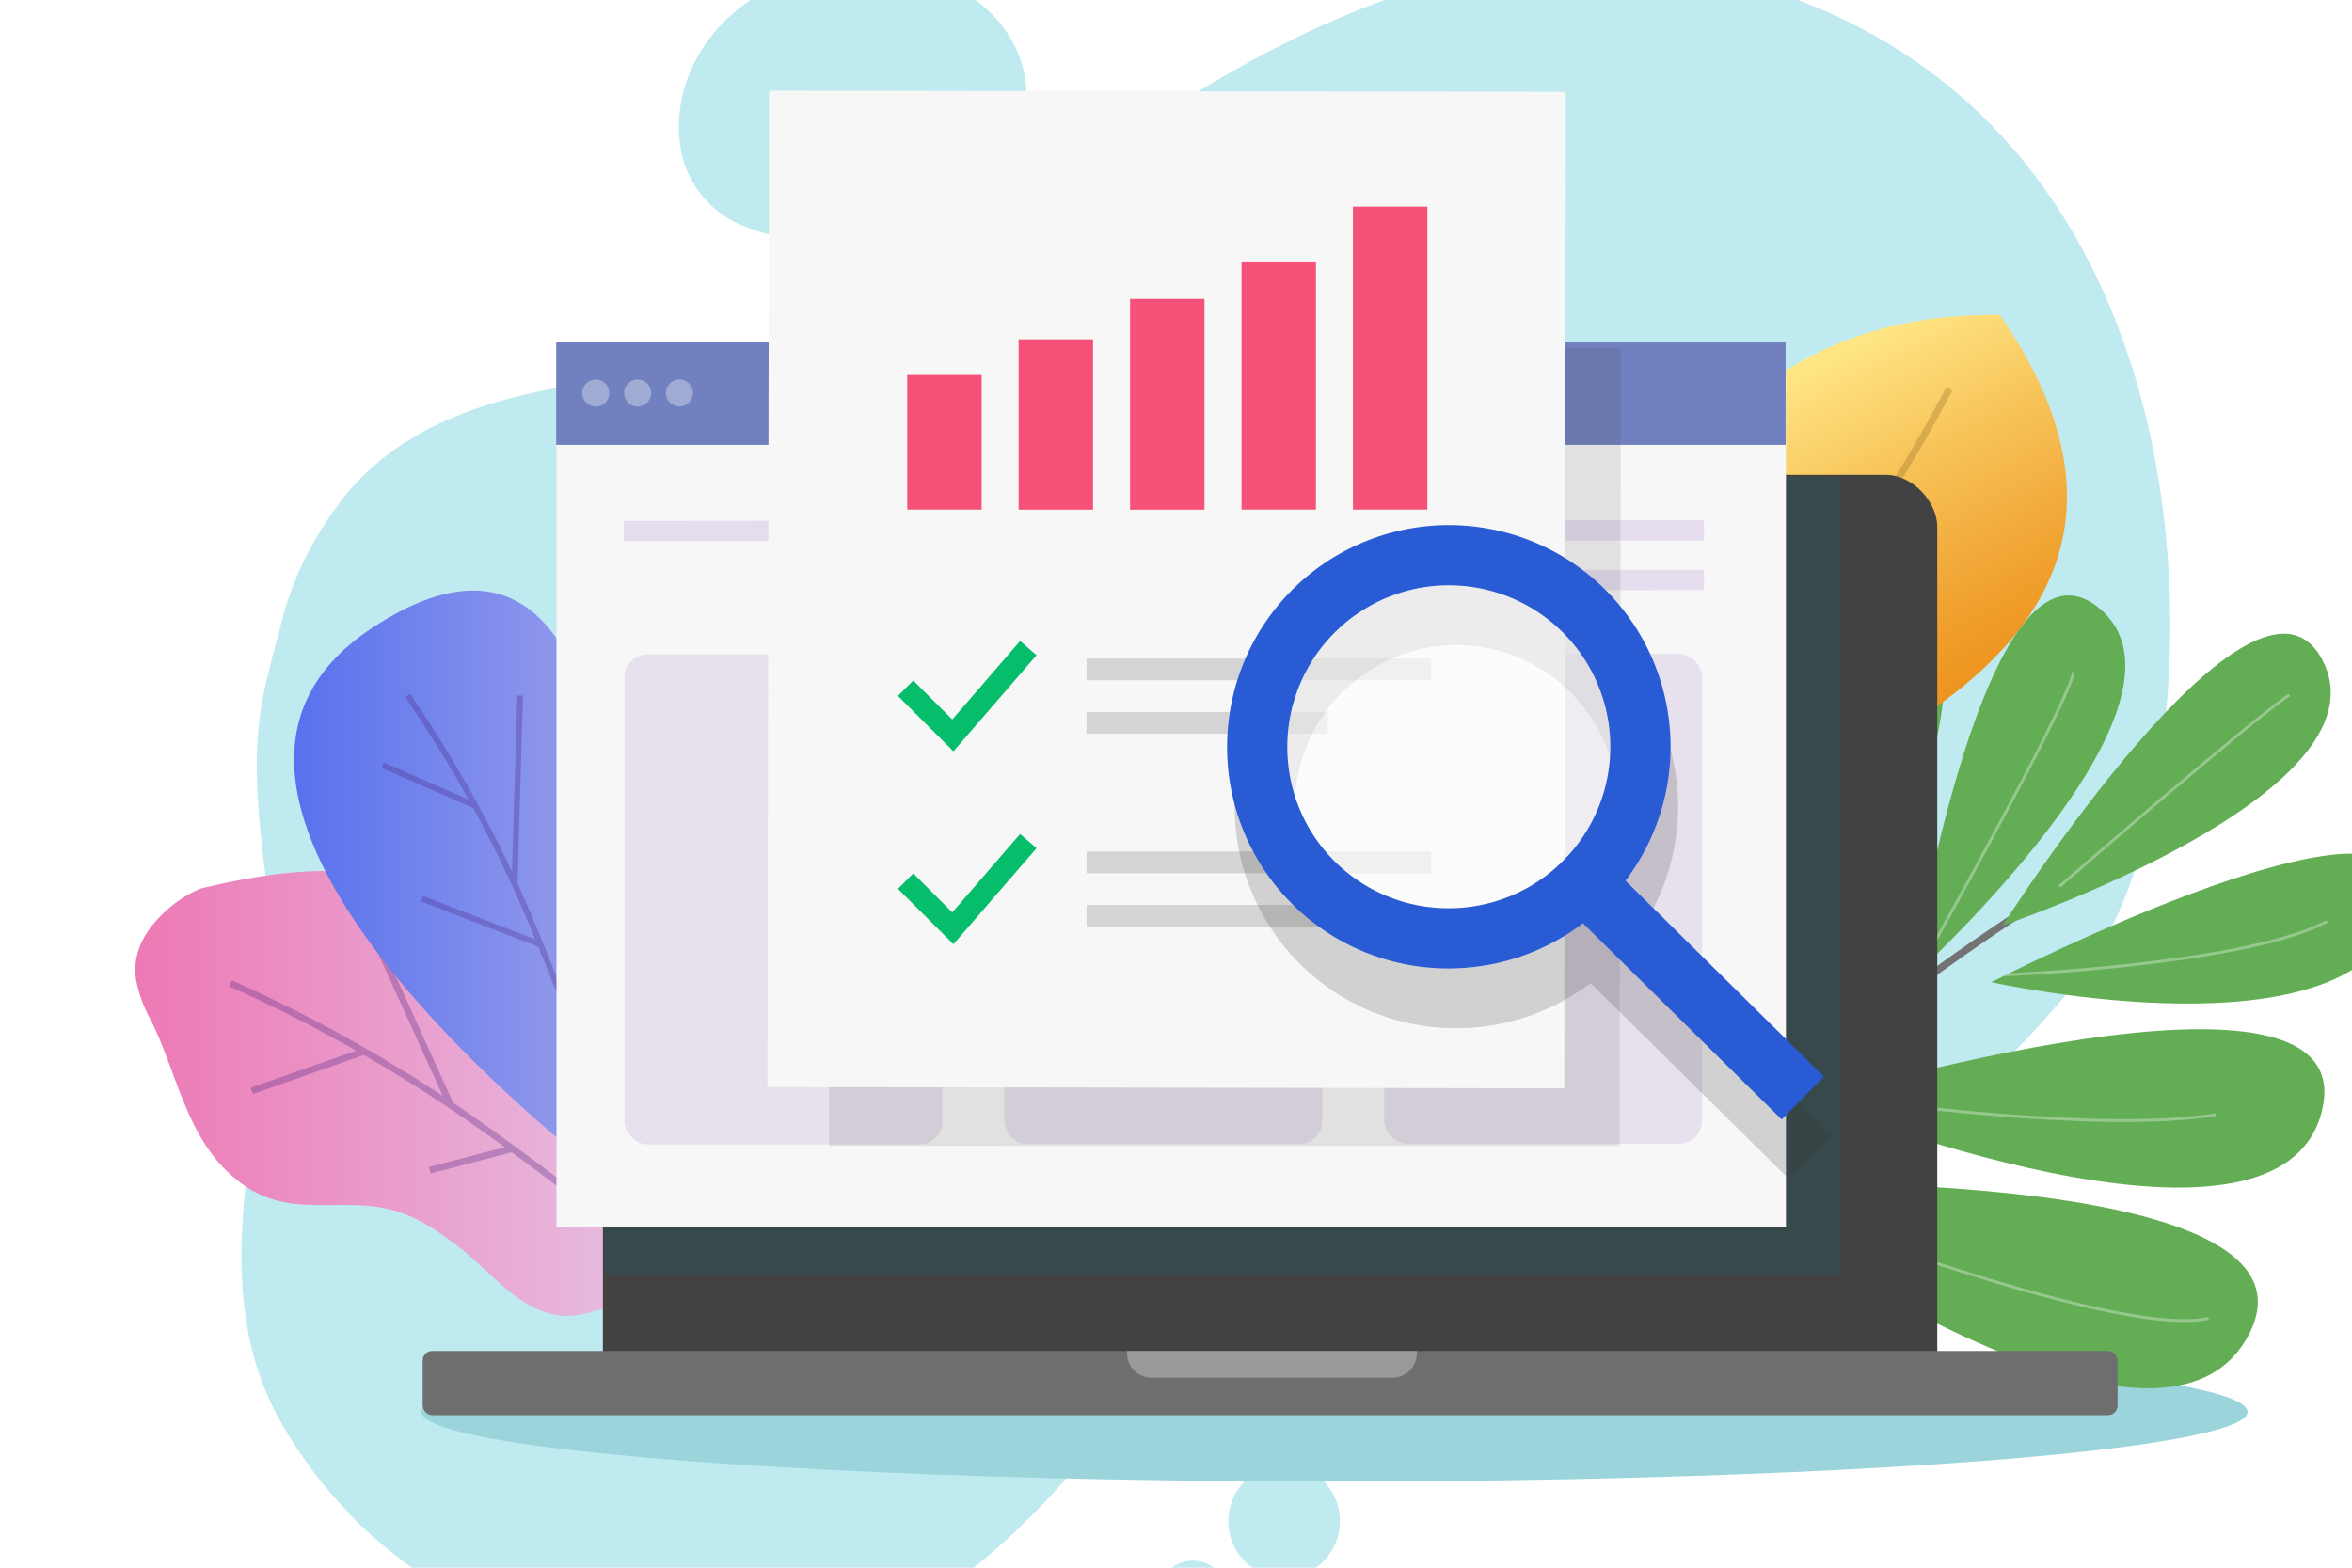 <svg xmlns="http://www.w3.org/2000/svg" xmlns:xlink="http://www.w3.org/1999/xlink" viewBox="0 0 300 200"><defs><style>.cls-1{mask:url(#mask);filter:url(#luminosity-noclip-8);}.cls-10,.cls-12,.cls-14,.cls-2,.cls-4,.cls-48,.cls-57,.cls-6,.cls-61,.cls-8{mix-blend-mode:multiply;}.cls-2{fill:url(#linear-gradient);}.cls-3{mask:url(#mask-2);filter:url(#luminosity-noclip-13);}.cls-4{fill:url(#linear-gradient-2);}.cls-5{mask:url(#mask-3);filter:url(#luminosity-noclip-14);}.cls-6{fill:url(#linear-gradient-3);}.cls-7{mask:url(#mask-4);filter:url(#luminosity-noclip-9);}.cls-8{fill:url(#linear-gradient-4);}.cls-9{mask:url(#mask-5);filter:url(#luminosity-noclip-10);}.cls-10{fill:url(#linear-gradient-5);}.cls-11{mask:url(#mask-6);filter:url(#luminosity-noclip-11);}.cls-12{fill:url(#linear-gradient-6);}.cls-13{mask:url(#mask-7);filter:url(#luminosity-noclip-12);}.cls-14{fill:url(#linear-gradient-7);}.cls-15{isolation:isolate;}.cls-16{fill:#beeaf0;}.cls-17{fill:#9bd5db;}.cls-18{fill:url(#New_Gradient_Swatch_5);}.cls-19{opacity:0.31;}.cls-20,.cls-22,.cls-23,.cls-41,.cls-43,.cls-56,.cls-58,.cls-59,.cls-63,.cls-64,.cls-66,.cls-67{fill:none;}.cls-20,.cls-22{stroke:#4a2382;}.cls-20,.cls-22,.cls-23,.cls-41,.cls-43,.cls-53,.cls-54,.cls-56,.cls-58,.cls-59,.cls-62,.cls-63,.cls-64,.cls-66,.cls-67{stroke-miterlimit:10;}.cls-20{stroke-width:0.85px;}.cls-21{fill:url(#New_Gradient_Swatch_8);}.cls-22{stroke-width:0.74px;}.cls-23{stroke:#737373;stroke-width:0.93px;}.cls-24{fill:#63ad55;}.cls-25{opacity:0.27;}.cls-26{mask:url(#mask-8);}.cls-27{fill:url(#linear-gradient-8);}.cls-28{mask:url(#mask-9);}.cls-29{fill:url(#linear-gradient-9);}.cls-30{mask:url(#mask-10);}.cls-31{fill:url(#linear-gradient-10);}.cls-32{mask:url(#mask-11);}.cls-33{fill:url(#linear-gradient-11);}.cls-34{mask:url(#mask-12);}.cls-35{fill:url(#linear-gradient-12);}.cls-36{mask:url(#mask-13);}.cls-37{fill:url(#linear-gradient-13);}.cls-38{mask:url(#mask-14);}.cls-39{fill:url(#linear-gradient-14);}.cls-40,.cls-51,.cls-53,.cls-54{opacity:0.33;}.cls-40{mix-blend-mode:screen;}.cls-41,.cls-53,.cls-56{stroke:#fff;}.cls-41,.cls-63,.cls-66{stroke-linecap:round;}.cls-41{stroke-width:0.37px;}.cls-42{fill:url(#linear-gradient-15);}.cls-43{stroke:#916827;stroke-width:0.87px;}.cls-44{fill:#424242;}.cls-45{fill:#6b6b6b;}.cls-46{fill:#6e6e6e;}.cls-47{fill:#999;}.cls-48{fill:#0b6770;opacity:0.19;}.cls-49{fill:#f7f7f7;}.cls-50{fill:#7181bf;}.cls-52,.cls-53,.cls-54,.cls-62,.cls-65{fill:#fff;}.cls-53,.cls-54,.cls-58,.cls-59,.cls-64,.cls-67{stroke-linecap:square;}.cls-53{stroke-width:1.7px;}.cls-54{stroke:#c1a8db;stroke-width:2.6px;}.cls-55{fill:#e7e1ed;}.cls-56{stroke-width:2.03px;}.cls-57{fill:#363636;opacity:0.11;}.cls-58{stroke:#05bd6b;}.cls-58,.cls-59{stroke-width:2.77px;}.cls-59{stroke:#d4d4d4;}.cls-60{fill:#f55179;}.cls-61{opacity:0.2;}.cls-62,.cls-63,.cls-64{stroke:#363636;}.cls-62{stroke-width:0.1px;}.cls-62,.cls-65{opacity:0.59;}.cls-63,.cls-64,.cls-66,.cls-67{stroke-width:7.68px;}.cls-66,.cls-67{stroke:#285bd4;}.cls-68{filter:url(#luminosity-noclip-7);}.cls-69{filter:url(#luminosity-noclip-6);}.cls-70{filter:url(#luminosity-noclip-5);}.cls-71{filter:url(#luminosity-noclip-4);}.cls-72{filter:url(#luminosity-noclip-3);}.cls-73{filter:url(#luminosity-noclip-2);}.cls-74{filter:url(#luminosity-noclip);}</style><filter id="luminosity-noclip" x="217.96" y="-8292" width="69.99" height="32766" filterUnits="userSpaceOnUse" color-interpolation-filters="sRGB"><feFlood flood-color="#fff" result="bg"/><feBlend in="SourceGraphic" in2="bg"/></filter><mask id="mask" x="217.96" y="-8292" width="69.99" height="32766" maskUnits="userSpaceOnUse"><g class="cls-74"/></mask><linearGradient id="linear-gradient" x1="217.96" y1="164" x2="287.95" y2="164" gradientUnits="userSpaceOnUse"><stop offset="0"/><stop offset="0.21" stop-color="#030303"/><stop offset="0.34" stop-color="#0b0b0b"/><stop offset="0.46" stop-color="#1a1a1a"/><stop offset="0.56" stop-color="#2f2f2f"/><stop offset="0.66" stop-color="#4a4a4a"/><stop offset="0.74" stop-color="#6c6c6c"/><stop offset="0.83" stop-color="#949494"/><stop offset="0.91" stop-color="#c2c2c2"/><stop offset="0.99" stop-color="#f4f4f4"/><stop offset="1" stop-color="#fff"/></linearGradient><filter id="luminosity-noclip-2" x="255.44" y="-8292" width="41.85" height="32766" filterUnits="userSpaceOnUse" color-interpolation-filters="sRGB"><feFlood flood-color="#fff" result="bg"/><feBlend in="SourceGraphic" in2="bg"/></filter><mask id="mask-2" x="255.44" y="-8292" width="41.85" height="32766" maskUnits="userSpaceOnUse"><g class="cls-73"/></mask><linearGradient id="linear-gradient-2" x1="255.44" y1="99.46" x2="297.29" y2="99.46" xlink:href="#linear-gradient"/><filter id="luminosity-noclip-3" x="200.02" y="-8292" width="22.99" height="32766" filterUnits="userSpaceOnUse" color-interpolation-filters="sRGB"><feFlood flood-color="#fff" result="bg"/><feBlend in="SourceGraphic" in2="bg"/></filter><mask id="mask-3" x="200.02" y="-8292" width="22.99" height="32766" maskUnits="userSpaceOnUse"><g class="cls-72"/></mask><linearGradient id="linear-gradient-3" x1="200.02" y1="113.52" x2="223.01" y2="113.52" xlink:href="#linear-gradient"/><filter id="luminosity-noclip-4" x="226.53" y="-8292" width="21.47" height="32766" filterUnits="userSpaceOnUse" color-interpolation-filters="sRGB"><feFlood flood-color="#fff" result="bg"/><feBlend in="SourceGraphic" in2="bg"/></filter><mask id="mask-4" x="226.53" y="-8292" width="21.47" height="32766" maskUnits="userSpaceOnUse"><g class="cls-71"/></mask><linearGradient id="linear-gradient-4" x1="226.53" y1="104.06" x2="248" y2="104.06" xlink:href="#linear-gradient"/><filter id="luminosity-noclip-5" x="231.08" y="-8292" width="65.4" height="32766" filterUnits="userSpaceOnUse" color-interpolation-filters="sRGB"><feFlood flood-color="#fff" result="bg"/><feBlend in="SourceGraphic" in2="bg"/></filter><mask id="mask-5" x="231.08" y="-8292" width="65.4" height="32766" maskUnits="userSpaceOnUse"><g class="cls-70"/></mask><linearGradient id="linear-gradient-5" x1="231.08" y1="141.41" x2="296.48" y2="141.41" xlink:href="#linear-gradient"/><filter id="luminosity-noclip-6" x="253.96" y="-8292" width="52.48" height="32766" filterUnits="userSpaceOnUse" color-interpolation-filters="sRGB"><feFlood flood-color="#fff" result="bg"/><feBlend in="SourceGraphic" in2="bg"/></filter><mask id="mask-6" x="253.96" y="-8292" width="52.48" height="32766" maskUnits="userSpaceOnUse"><g class="cls-69"/></mask><linearGradient id="linear-gradient-6" x1="253.96" y1="118.47" x2="306.43" y2="118.47" xlink:href="#linear-gradient"/><filter id="luminosity-noclip-7" x="243.79" y="-8292" width="27.35" height="32766" filterUnits="userSpaceOnUse" color-interpolation-filters="sRGB"><feFlood flood-color="#fff" result="bg"/><feBlend in="SourceGraphic" in2="bg"/></filter><mask id="mask-7" x="243.79" y="-8292" width="27.35" height="32766" maskUnits="userSpaceOnUse"><g class="cls-68"/></mask><linearGradient id="linear-gradient-7" x1="243.79" y1="100.4" x2="271.13" y2="100.4" xlink:href="#linear-gradient"/><linearGradient id="New_Gradient_Swatch_5" x1="17.26" y1="139.48" x2="95.66" y2="139.48" gradientUnits="userSpaceOnUse"><stop offset="0" stop-color="#ed79b5"/><stop offset="1" stop-color="#e5cdeb"/></linearGradient><linearGradient id="New_Gradient_Swatch_8" x1="37.53" y1="113.28" x2="79.34" y2="113.28" gradientUnits="userSpaceOnUse"><stop offset="0" stop-color="#5871ed"/><stop offset="1" stop-color="#9ba0eb"/></linearGradient><filter id="luminosity-noclip-8" x="217.96" y="150.86" width="69.99" height="26.26" filterUnits="userSpaceOnUse" color-interpolation-filters="sRGB"><feFlood flood-color="#fff" result="bg"/><feBlend in="SourceGraphic" in2="bg"/></filter><mask id="mask-8" x="217.96" y="150.86" width="69.99" height="26.26" maskUnits="userSpaceOnUse"><g class="cls-1"><path class="cls-2" d="M218,151s81-3,68.72,19.49S218,151,218,151Z"/></g></mask><linearGradient id="linear-gradient-8" x1="217.96" y1="164" x2="287.95" y2="164" gradientUnits="userSpaceOnUse"><stop offset="0" stop-color="#fff"/><stop offset="0.26" stop-color="#fcfeff"/><stop offset="0.43" stop-color="#f4fcff"/><stop offset="0.57" stop-color="#e5f9ff"/><stop offset="0.7" stop-color="#d0f4ff"/><stop offset="0.82" stop-color="#b5eeff"/><stop offset="0.92" stop-color="#94e6ff"/><stop offset="1" stop-color="#78e0ff"/></linearGradient><filter id="luminosity-noclip-9" x="226.53" y="71.71" width="21.47" height="64.7" filterUnits="userSpaceOnUse" color-interpolation-filters="sRGB"><feFlood flood-color="#fff" result="bg"/><feBlend in="SourceGraphic" in2="bg"/></filter><mask id="mask-9" x="226.53" y="71.71" width="21.47" height="64.7" maskUnits="userSpaceOnUse"><g class="cls-7"><path class="cls-8" d="M228.27,136.41S219.59,63,241,72.56,228.27,136.41,228.27,136.41Z"/></g></mask><linearGradient id="linear-gradient-9" x1="226.53" y1="104.06" x2="248" y2="104.06" xlink:href="#linear-gradient-8"/><filter id="luminosity-noclip-10" x="231.08" y="131.31" width="65.4" height="20.2" filterUnits="userSpaceOnUse" color-interpolation-filters="sRGB"><feFlood flood-color="#fff" result="bg"/><feBlend in="SourceGraphic" in2="bg"/></filter><mask id="mask-10" x="231.08" y="131.31" width="65.4" height="20.2" maskUnits="userSpaceOnUse"><g class="cls-9"><path class="cls-10" d="M231.08,140.43s70.72-21.38,65.08,1.32S231.08,140.43,231.08,140.43Z"/></g></mask><linearGradient id="linear-gradient-10" x1="231.08" y1="141.41" x2="296.48" y2="141.41" xlink:href="#linear-gradient-8"/><filter id="luminosity-noclip-11" x="253.96" y="108.9" width="52.48" height="19.13" filterUnits="userSpaceOnUse" color-interpolation-filters="sRGB"><feFlood flood-color="#fff" result="bg"/><feBlend in="SourceGraphic" in2="bg"/></filter><mask id="mask-11" x="253.96" y="108.9" width="52.48" height="19.13" maskUnits="userSpaceOnUse"><g class="cls-11"><path class="cls-12" d="M254,125.3s57.32-29.39,52.14-9.48S254,125.3,254,125.3Z"/></g></mask><linearGradient id="linear-gradient-11" x1="253.96" y1="118.47" x2="306.43" y2="118.47" xlink:href="#linear-gradient-8"/><filter id="luminosity-noclip-12" x="243.79" y="75.97" width="27.35" height="48.86" filterUnits="userSpaceOnUse" color-interpolation-filters="sRGB"><feFlood flood-color="#fff" result="bg"/><feBlend in="SourceGraphic" in2="bg"/></filter><mask id="mask-12" x="243.79" y="75.97" width="27.35" height="48.86" maskUnits="userSpaceOnUse"><g class="cls-13"><path class="cls-14" d="M243.79,124.83s9.41-59.4,24-47.21S243.79,124.83,243.79,124.83Z"/></g></mask><linearGradient id="linear-gradient-12" x1="243.79" y1="100.4" x2="271.13" y2="100.4" xlink:href="#linear-gradient-8"/><filter id="luminosity-noclip-13" x="255.44" y="80.85" width="41.85" height="37.22" filterUnits="userSpaceOnUse" color-interpolation-filters="sRGB"><feFlood flood-color="#fff" result="bg"/><feBlend in="SourceGraphic" in2="bg"/></filter><mask id="mask-13" x="255.44" y="80.85" width="41.85" height="37.22" maskUnits="userSpaceOnUse"><g class="cls-3"><path class="cls-4" d="M255.44,118.07s32.28-50.74,40.85-33.74S255.44,118.07,255.44,118.07Z"/></g></mask><linearGradient id="linear-gradient-13" x1="255.44" y1="99.46" x2="297.29" y2="99.46" xlink:href="#linear-gradient-8"/><filter id="luminosity-noclip-14" x="200.02" y="77.86" width="22.99" height="71.31" filterUnits="userSpaceOnUse" color-interpolation-filters="sRGB"><feFlood flood-color="#fff" result="bg"/><feBlend in="SourceGraphic" in2="bg"/></filter><mask id="mask-14" x="200.02" y="77.86" width="22.99" height="71.31" maskUnits="userSpaceOnUse"><g class="cls-5"><path class="cls-6" d="M215.83,149.17S184.56,74.37,210,78,215.83,149.17,215.83,149.17Z"/></g></mask><linearGradient id="linear-gradient-14" x1="200.02" y1="113.52" x2="223.01" y2="113.52" xlink:href="#linear-gradient-8"/><linearGradient id="linear-gradient-15" x1="499.47" y1="695.75" x2="547.13" y2="695.75" gradientTransform="translate(595.15 -713.83) rotate(62.01)" gradientUnits="userSpaceOnUse"><stop offset="0" stop-color="#ffe887"/><stop offset="0.38" stop-color="#f7c359"/><stop offset="0.79" stop-color="#f0a02e"/><stop offset="1" stop-color="#ed931d"/></linearGradient></defs><title>ecoaudit</title><g class="cls-15"><g id="Слой_1" data-name="Слой 1"><path class="cls-16" d="M269.09,118.73a60.08,60.08,0,0,1-7.5,10.41c-.87,1-1.78,2-2.71,3l-1.26,1.3A52.16,52.16,0,0,1,238.78,146l-.67.25a72,72,0,0,1-20.31,4.49,187.51,187.51,0,0,1-21.67.51c-.94,0-1.89,0-2.84,0a65,65,0,0,0-8.73.78c-11.35,1.54-20.79,7.38-29.19,15a154.75,154.75,0,0,0-12,12.32c-13.32,18.47-32.29,35.08-55.34,32.76-2-.16-3.86-.34-5.85-.49a74.68,74.68,0,0,1-9.89-2.1c-1.78-.63-3.54-1.13-5.32-1.77a62.18,62.18,0,0,1-18.56-11,36,36,0,0,1-4.22-4.05,56.36,56.36,0,0,1-8.08-10.79c-9.48-16-3.91-35.57-1.25-53.77a33.64,33.64,0,0,0-.15-8.86c-1-10.67-3.37-21.45-.79-32.09q.75-3.27,1.67-6.5a41.64,41.64,0,0,1,4.88-12.31,45.7,45.7,0,0,1,3.76-5.4c8-9.66,20.6-12.75,32-14.32,10.75-1.45,21.37-2.8,31.71-6.17a57.88,57.88,0,0,0,6.94-2.55,31,31,0,0,0,6.6-4.1c2.56-2,5.09-4,7.62-6s5-4.07,7.56-6.1q3.93-3.45,8.13-6.58t8.62-5.83c17.83-10.82,38.5-18.67,57.8-15.9C285.28,6,283.13,92.28,269.09,118.73Z"/><path class="cls-16" d="M130.86,10.92c.43,4.79-1.65,9.35-5.35,12.85a27.27,27.27,0,0,1-15.13,6.81,29.09,29.09,0,0,1-16.1-2,12.93,12.93,0,0,1-7.62-11,17.78,17.78,0,0,1,1.13-7.82A20.33,20.33,0,0,1,92.13,3,25.38,25.38,0,0,1,123.36-.76C127.61,2,130.44,6.13,130.86,10.92Z"/><ellipse class="cls-16" cx="163.79" cy="194.06" rx="7.12" ry="7.22"/><ellipse class="cls-16" cx="152.12" cy="203.75" rx="4.58" ry="4.64"/><ellipse class="cls-17" cx="170.22" cy="180.11" rx="116.46" ry="8.9"/><path class="cls-18" d="M95.66,166.28c-6.84-3.46-13.9-.59-20.89,1.27-7.45,1.94-11.87-5.51-17.18-9.16a30.16,30.16,0,0,0-3.27-2.2,17.2,17.2,0,0,0-7.57-2.37c-3-.24-6,.08-9.08-.23a15.19,15.19,0,0,1-3.37-.75,12.81,12.81,0,0,1-3.22-1.66c-7.45-5.2-8.31-14.44-12.19-21.7A17.3,17.3,0,0,1,17.36,125c-.44-2.88.58-5.75,3.51-8.52a15.51,15.51,0,0,1,4.71-3.12c11.16-2.66,26.45-5,34.45,5.8a31.19,31.19,0,0,1,2,3c.58,1,1.11,2.08,1.64,3.13,1.83,4,4.7,7.5,9,9,6.83,2.48,15.44,4.35,17.15,13,1.09,5.82,1.55,11.49,4.39,16.52C95.09,165.38,95.66,166.28,95.66,166.28Z"/><g class="cls-19"><path class="cls-20" d="M87.17,163.68S75,153.2,59.79,142.56a189.8,189.8,0,0,0-30.38-17.11"/><line class="cls-20" x1="32.11" y1="139.17" x2="46.44" y2="134.13"/><line class="cls-20" x1="48.48" y1="121.17" x2="57.45" y2="140.95"/><line class="cls-20" x1="54.83" y1="149.29" x2="65.37" y2="146.54"/></g><path class="cls-21" d="M78.54,151.21C75.36,148.8,14,102.13,47.48,80.1,85.83,54.86,79.1,137.6,78.54,151.21Z"/><g class="cls-19"><path class="cls-22" d="M77.25,142.94S73,129.74,66.63,115A163.63,163.63,0,0,0,52,88.73"/><line class="cls-22" x1="48.84" y1="97.62" x2="60.61" y2="102.8"/><line class="cls-22" x1="66.34" y1="88.73" x2="65.63" y2="112.79"/><line class="cls-22" x1="53.86" y1="114.67" x2="68.94" y2="120.49"/></g><path class="cls-23" d="M190,176.16s11.68-14.71,32.71-33,38-28.58,38-28.58"/><path class="cls-24" d="M218,151s81-3,68.72,19.49S218,151,218,151Z"/><path class="cls-24" d="M228.27,136.41S219.59,63,241,72.56,228.27,136.41,228.27,136.41Z"/><path class="cls-24" d="M231.08,140.43s70.72-21.38,65.08,1.32S231.08,140.43,231.08,140.43Z"/><path class="cls-24" d="M254,125.3s57.32-29.39,52.14-9.48S254,125.3,254,125.3Z"/><path class="cls-24" d="M243.79,124.83s9.41-59.4,24-47.21S243.79,124.83,243.79,124.83Z"/><path class="cls-24" d="M255.44,118.07s32.28-50.74,40.85-33.74S255.44,118.07,255.44,118.07Z"/><path class="cls-24" d="M215.83,149.17S184.56,74.37,210,78,215.83,149.17,215.83,149.17Z"/><g class="cls-25"><g class="cls-26"><path class="cls-27" d="M218,151s81-3,68.72,19.49S218,151,218,151Z"/></g><g class="cls-28"><path class="cls-29" d="M228.27,136.41S219.59,63,241,72.56,228.27,136.41,228.27,136.41Z"/></g><g class="cls-30"><path class="cls-31" d="M231.08,140.43s70.72-21.38,65.08,1.32S231.08,140.43,231.08,140.43Z"/></g><g class="cls-32"><path class="cls-33" d="M254,125.3s57.32-29.39,52.14-9.48S254,125.3,254,125.3Z"/></g><g class="cls-34"><path class="cls-35" d="M243.79,124.83s9.41-59.4,24-47.21S243.79,124.83,243.79,124.83Z"/></g><g class="cls-36"><path class="cls-37" d="M255.44,118.07s32.28-50.74,40.85-33.74S255.44,118.07,255.44,118.07Z"/></g><g class="cls-38"><path class="cls-39" d="M215.83,149.17S184.56,74.37,210,78,215.83,149.17,215.83,149.17Z"/></g></g><g class="cls-40"><path class="cls-41" d="M215,144.75a100.81,100.81,0,0,0,.07-28.07,203.72,203.72,0,0,0-5.66-28.1"/><path class="cls-41" d="M229,132.6s10.09-30.31,10.61-46.5"/><path class="cls-41" d="M245.61,122.26s17.45-31,18.85-36.36"/><path class="cls-41" d="M262.8,113s24.34-21.13,29.1-24.26"/><path class="cls-41" d="M255.81,124.37s30.24-1.25,40.86-6.74"/><path class="cls-41" d="M237.46,140.34s29.86,4.29,45,1.89"/><path class="cls-41" d="M223.55,152.74s45.69,18.11,58,15.48"/></g><path class="cls-42" d="M198.44,111.63c.74-4.63,2.34-72.23,56.65-71.45C288.82,89.05,212.87,104.7,198.44,111.63Z"/><g class="cls-19"><path class="cls-43" d="M206.31,105.73s11.37-11.66,23.1-26.41a193.2,193.2,0,0,0,19.22-29.71"/></g><rect class="cls-44" x="76.9" y="60.58" width="170.2" height="119.12" rx="6.6"/><rect class="cls-44" x="84.37" y="67.98" width="155.27" height="97.8"/><circle class="cls-45" cx="162.01" cy="64.39" r="1.57"/><rect class="cls-46" x="53.91" y="172.35" width="216.19" height="8.19" rx="1.22"/><path class="cls-47" d="M143.73,172.35h37a0,0,0,0,1,0,0v.28a3.14,3.14,0,0,1-3.14,3.14h-30.7a3.14,3.14,0,0,1-3.14-3.14v-.28A0,0,0,0,1,143.73,172.35Z"/><rect class="cls-48" x="77.08" y="60.86" width="157.67" height="101.73"/><rect class="cls-49" x="70.98" y="47.32" width="156.82" height="109.18"/><rect class="cls-50" x="70.94" y="43.68" width="156.82" height="13.07"/><g class="cls-51"><circle class="cls-52" cx="75.99" cy="50.14" r="1.73"/><circle class="cls-52" cx="81.33" cy="50.13" r="1.73"/><circle class="cls-52" cx="86.66" cy="50.13" r="1.73"/></g><line class="cls-53" x1="123.05" y1="49.92" x2="178.58" y2="49.88"/><line class="cls-54" x1="165.38" y1="67.68" x2="216.04" y2="67.65"/><line class="cls-54" x1="192.06" y1="74" x2="216.04" y2="73.99"/><line class="cls-54" x1="80.86" y1="67.75" x2="102.36" y2="67.73"/><rect class="cls-55" x="79.65" y="83.49" width="40.55" height="62.51" rx="2.93"/><rect class="cls-55" x="128.1" y="83.45" width="40.55" height="62.51" rx="2.93"/><rect class="cls-55" x="176.55" y="83.41" width="40.55" height="62.51" rx="2.93"/><line class="cls-56" x1="63.22" y1="45.78" x2="55.34" y2="47.16"/><line class="cls-56" x1="64.29" y1="40.85" x2="54.56" y2="34.02"/><line class="cls-56" x1="68.97" y1="37.82" x2="67.68" y2="29.93"/><polygon class="cls-57" points="206.58 146.18 105.73 146.17 105.9 44.53 206.74 44.44 206.58 146.18"/><rect class="cls-49" x="97.99" y="11.65" width="101.63" height="127.12" transform="translate(0.12 -0.24) rotate(0.09)"/><polyline class="cls-58" points="116.49 88.78 121.54 93.82 130.26 83.73"/><line class="cls-59" x1="139.98" y1="85.4" x2="181.17" y2="85.4"/><line class="cls-59" x1="139.98" y1="92.22" x2="167.98" y2="92.22"/><rect class="cls-60" x="115.72" y="47.83" width="9.49" height="17.18"/><rect class="cls-60" x="129.93" y="43.28" width="9.49" height="21.74"/><rect class="cls-60" x="144.14" y="38.13" width="9.49" height="26.89"/><rect class="cls-60" x="158.36" y="33.47" width="9.49" height="31.54"/><rect class="cls-60" x="172.57" y="26.36" width="9.49" height="38.65"/><polyline class="cls-58" points="116.49 113.39 121.54 118.43 130.26 108.35"/><line class="cls-59" x1="139.98" y1="110.02" x2="181.17" y2="110.02"/><line class="cls-59" x1="139.98" y1="116.83" x2="173.2" y2="116.83"/><g class="cls-61"><path class="cls-62" d="M185.76,127.34a24.44,24.44,0,1,0-24.44-24.44A24.4,24.4,0,0,0,185.76,127.34Z"/><path class="cls-63" d="M185.76,127.34a24.44,24.44,0,1,0-24.44-24.44A24.4,24.4,0,0,0,185.76,127.34Z"/><line class="cls-64" x1="228.17" y1="145.01" x2="203.04" y2="120.18"/></g><path class="cls-65" d="M184.8,119.71a24.44,24.44,0,1,0-24.44-24.44A24.36,24.36,0,0,0,184.8,119.71Z"/><path class="cls-66" d="M184.8,119.71a24.44,24.44,0,1,0-24.44-24.44A24.36,24.36,0,0,0,184.8,119.71Z"/><line class="cls-67" x1="227.22" y1="137.39" x2="202.08" y2="112.56"/></g></g></svg>